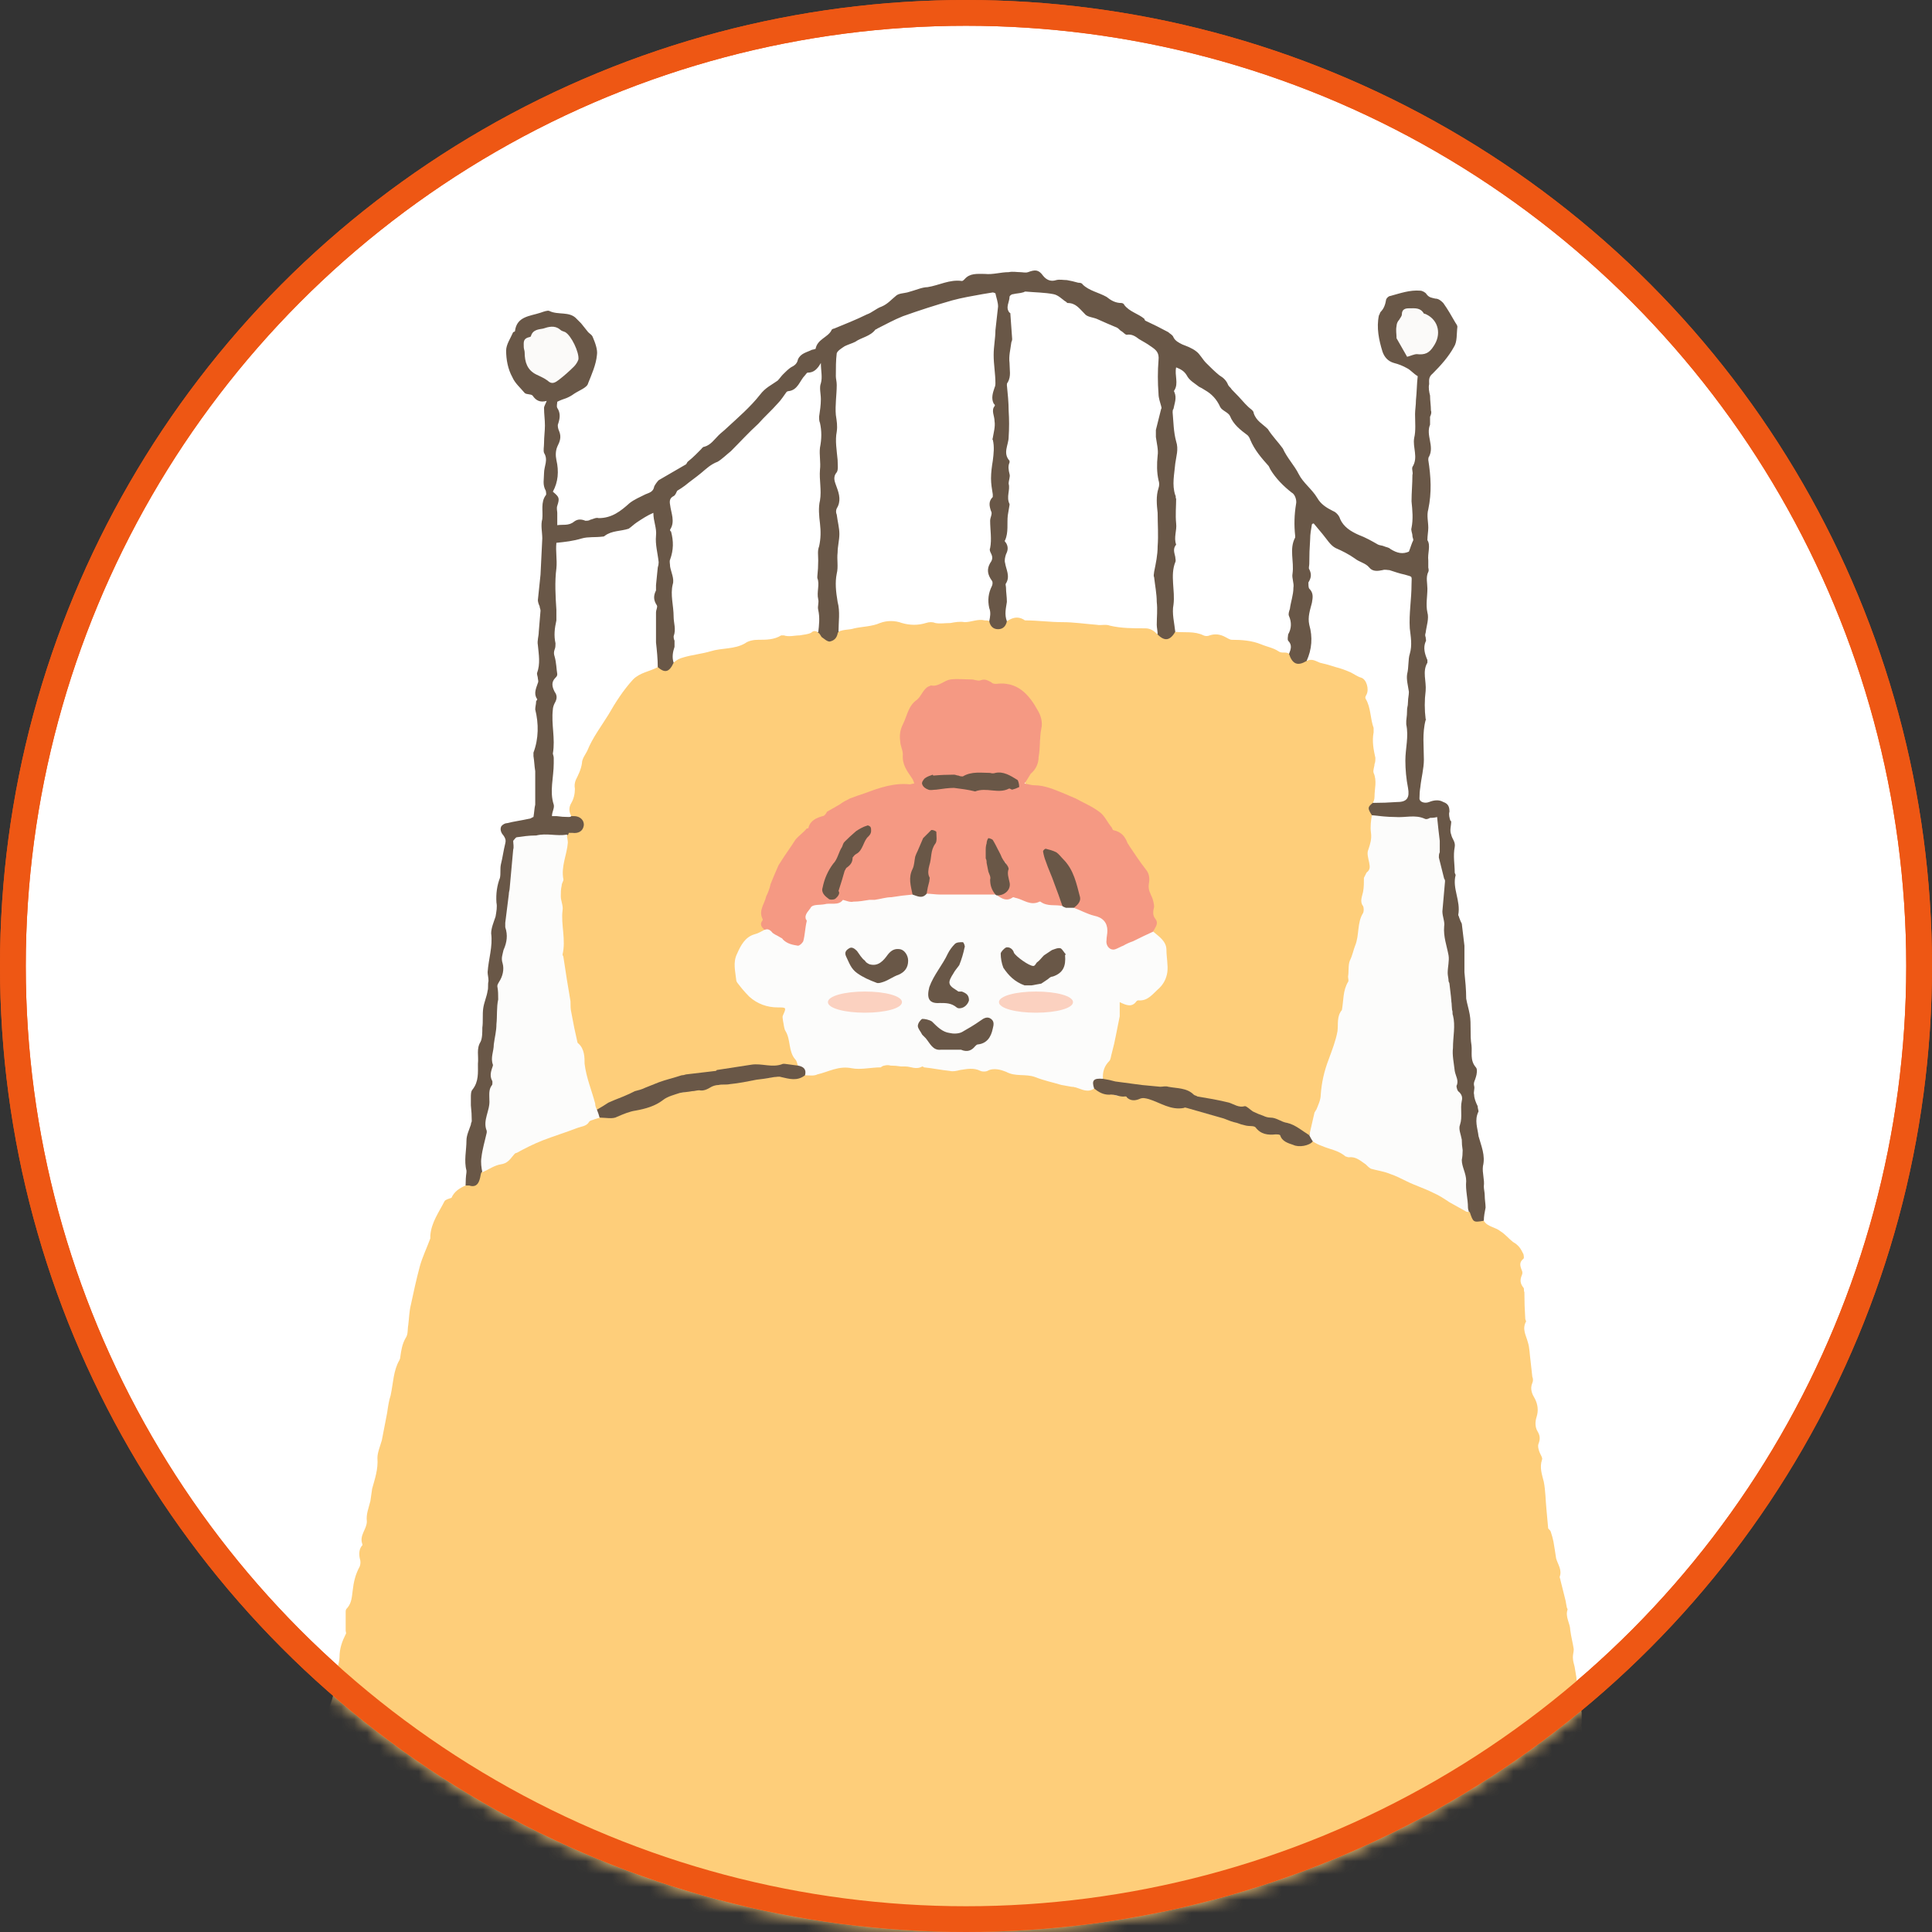 <svg width="150" height="150" viewBox="0 0 150 150" fill="none" xmlns="http://www.w3.org/2000/svg">
<rect x="0" y="0" width="150" height="150" fill="#333333" stroke="none"/>
<circle cx="75" cy="75" r="74" fill="white" stroke="#EE5714" stroke-width="2"/>
<mask id="mask0_229_2389" style="mask-type:alpha" maskUnits="userSpaceOnUse" x="0" y="0" width="150" height="150">
<circle cx="75" cy="75" r="75" fill="#D9D9D9"/>
</mask>
<g mask="url(#mask0_229_2389)">
<path d="M115.273 92.794C115.273 92.589 115.204 92.315 115.204 92.11C115.273 91.562 115.067 91.083 115.136 90.536C115.341 89.714 114.999 88.961 114.793 88.209C114.725 87.593 114.451 86.977 114.793 86.292C114.793 86.224 114.725 86.018 114.725 85.881C114.588 85.608 114.451 85.265 114.451 84.992C114.383 84.786 114.52 84.512 114.451 84.307C114.383 84.033 114.52 83.896 114.588 83.623C114.657 83.417 114.725 83.007 114.588 82.87C114.109 82.322 114.314 81.706 114.246 81.159C114.109 80.337 114.246 79.516 114.109 78.763C114.04 78.352 113.904 77.941 113.835 77.531C113.835 76.846 113.767 76.162 113.698 75.477C113.698 74.793 113.698 74.108 113.698 73.424C113.63 72.876 113.561 72.26 113.493 71.713C113.424 71.576 113.356 71.439 113.288 71.234C113.288 71.165 113.219 71.097 113.219 71.028C113.424 69.933 112.74 68.975 113.014 67.948C113.014 67.88 112.945 67.811 112.945 67.743C112.945 67.127 112.808 66.442 112.945 65.758C113.014 65.347 112.74 65.142 112.672 64.8C112.535 64.457 112.672 64.115 112.672 63.773L112.603 63.704C112.535 63.499 112.466 63.225 112.535 63.02C112.535 62.678 112.466 62.404 112.056 62.267C111.713 62.062 111.303 62.13 110.96 62.267C110.618 62.404 110.207 62.267 110.207 61.993C110.207 61.674 110.23 61.377 110.276 61.103C110.344 60.419 110.55 59.666 110.55 58.982C110.55 57.955 110.413 56.928 110.687 55.901C110.732 55.856 110.732 55.833 110.687 55.833C110.595 55.103 110.595 54.373 110.687 53.643C110.755 52.89 110.413 52.137 110.823 51.452C110.823 51.384 110.823 51.316 110.823 51.247C110.618 50.768 110.481 50.289 110.687 49.81C110.755 49.741 110.687 49.604 110.687 49.467C110.641 49.376 110.641 49.262 110.687 49.125C110.755 48.578 110.96 48.03 110.823 47.551C110.687 46.935 110.823 46.319 110.823 45.703C110.823 45.292 110.687 44.813 110.892 44.402C110.96 44.266 110.892 44.129 110.892 44.06C110.892 43.855 110.892 43.649 110.892 43.513C110.823 42.965 111.097 42.349 110.823 41.938C110.823 41.596 110.892 41.254 110.892 40.98C110.892 40.501 110.755 40.022 110.892 39.543C111.166 38.242 111.097 37.01 110.892 35.71C110.892 35.641 110.892 35.504 110.96 35.436C111.371 34.614 110.687 33.793 111.029 32.972V32.903C111.029 32.721 111.029 32.538 111.029 32.356C111.097 32.219 111.166 32.013 111.097 31.877C111.097 31.466 111.029 31.124 111.029 30.713C110.96 30.439 110.892 30.097 110.96 29.823C110.96 29.549 110.892 29.276 111.234 29.002C111.85 28.386 112.466 27.701 112.877 26.948C113.151 26.538 113.082 25.922 113.151 25.374C113.151 25.237 113.014 25.1 112.945 24.963C112.672 24.484 112.398 24.005 112.056 23.526C111.919 23.389 111.713 23.184 111.44 23.184C111.166 23.115 110.96 23.115 110.755 22.841C110.687 22.705 110.413 22.568 110.276 22.568C109.455 22.499 108.702 22.773 107.949 22.978C107.812 22.978 107.606 23.184 107.606 23.321C107.538 23.731 107.401 24.005 107.196 24.21C107.127 24.279 107.127 24.416 107.059 24.484C106.854 25.442 107.059 26.401 107.333 27.291C107.47 27.701 107.743 28.044 108.222 28.18C108.588 28.272 108.93 28.409 109.249 28.591C109.523 28.728 109.728 29.002 110.071 29.207C110.002 29.755 110.002 30.439 109.934 31.055C109.934 31.466 109.865 31.808 109.865 32.15C109.865 32.766 109.934 33.451 109.797 33.998C109.66 34.751 110.139 35.504 109.66 36.257C109.591 36.462 109.728 36.668 109.66 36.873C109.66 37.558 109.591 38.242 109.591 38.927C109.66 39.611 109.728 40.295 109.591 40.98C109.523 41.185 109.66 41.391 109.66 41.596C109.66 41.733 109.728 41.801 109.728 41.938C109.591 42.212 109.523 42.486 109.386 42.828C108.907 43.033 108.496 42.965 107.949 42.623C107.812 42.486 107.606 42.486 107.47 42.417C107.333 42.349 107.127 42.349 106.99 42.281C106.511 42.007 106.032 41.733 105.485 41.528C104.869 41.254 104.321 40.912 104.047 40.295C103.979 40.022 103.705 39.748 103.5 39.679C102.952 39.406 102.541 39.132 102.268 38.653C101.857 37.968 101.172 37.489 100.83 36.805C100.488 36.12 99.94 35.573 99.598 34.82C99.256 34.341 98.777 33.861 98.435 33.314C98.024 32.903 97.545 32.698 97.339 32.082C97.339 31.877 97.066 31.74 96.929 31.603C96.838 31.512 96.746 31.42 96.655 31.329C96.335 30.964 95.993 30.599 95.628 30.234C95.56 30.097 95.423 30.029 95.354 29.892C95.218 29.549 95.012 29.344 94.67 29.139C94.328 28.865 93.986 28.523 93.643 28.18C93.37 27.907 93.164 27.496 92.89 27.291C92.548 27.017 92.137 26.88 91.795 26.743C91.521 26.606 91.248 26.469 91.111 26.195C91.042 25.99 90.837 25.922 90.7 25.785C90.107 25.465 89.514 25.169 88.92 24.895C88.875 24.849 88.852 24.804 88.852 24.758C88.373 24.347 87.688 24.21 87.278 23.663C87.278 23.594 87.141 23.526 87.072 23.526C86.593 23.526 86.251 23.321 85.909 23.047C85.293 22.705 84.54 22.568 84.061 22.089C83.992 21.952 83.787 21.952 83.718 21.952C83.399 21.86 83.102 21.792 82.829 21.746C82.555 21.746 82.281 21.678 82.007 21.746C81.597 21.883 81.254 21.746 80.981 21.404C80.638 20.925 80.365 20.925 79.817 21.13C79.612 21.199 79.406 21.13 79.201 21.13C78.927 21.13 78.653 21.062 78.311 21.13C77.695 21.13 77.079 21.336 76.463 21.267C75.847 21.267 75.299 21.199 74.889 21.678C74.82 21.746 74.752 21.815 74.683 21.815C73.725 21.678 72.904 22.157 72.014 22.294C71.809 22.294 71.535 22.362 71.329 22.431C71.056 22.522 70.759 22.613 70.44 22.705C70.166 22.773 69.755 22.773 69.55 22.978C69.208 23.252 68.934 23.594 68.455 23.8C68.044 23.937 67.702 24.279 67.291 24.416C66.47 24.826 65.58 25.169 64.759 25.511C64.69 25.511 64.553 25.579 64.553 25.648C64.279 26.195 63.458 26.332 63.321 27.085C63.321 27.085 63.116 27.154 63.047 27.154C62.637 27.359 62.158 27.427 61.952 27.907C61.884 28.249 61.678 28.386 61.405 28.523C61.199 28.66 60.994 28.865 60.789 29.07C60.652 29.207 60.515 29.413 60.378 29.549C59.899 29.892 59.42 30.097 59.009 30.645C58.256 31.603 57.298 32.424 56.408 33.245C56.203 33.451 55.997 33.588 55.792 33.793C55.45 34.135 55.176 34.546 54.697 34.683C54.56 34.683 54.492 34.82 54.423 34.888C54.286 35.025 54.149 35.162 54.012 35.299C53.83 35.481 53.624 35.664 53.396 35.846C53.328 35.915 53.328 35.983 53.26 36.052C52.575 36.462 51.822 36.873 51.138 37.284C51.001 37.421 50.864 37.626 50.795 37.763C50.727 38.174 50.453 38.242 50.111 38.379C49.7 38.584 49.221 38.79 48.879 39.063C48.194 39.679 47.51 40.227 46.483 40.227C46.278 40.159 46.072 40.295 45.799 40.364C45.73 40.432 45.525 40.432 45.456 40.432C45.114 40.295 44.84 40.295 44.567 40.501C44.156 40.843 43.677 40.706 43.266 40.775C43.266 40.432 43.266 40.159 43.266 39.816C43.266 39.679 43.198 39.474 43.266 39.269C43.471 38.653 43.403 38.584 42.924 38.174C43.335 37.421 43.403 36.599 43.198 35.71C43.129 35.367 43.129 35.025 43.266 34.683C43.471 34.272 43.608 33.93 43.403 33.451C43.335 33.314 43.266 33.04 43.335 32.903C43.471 32.493 43.54 32.082 43.266 31.671C43.198 31.534 43.266 31.329 43.266 31.192C43.54 31.055 43.745 30.987 43.951 30.918C44.179 30.827 44.384 30.713 44.567 30.576C44.977 30.302 45.593 30.097 45.662 29.755C45.936 29.07 46.278 28.317 46.346 27.564C46.415 27.154 46.209 26.606 46.004 26.127C45.936 25.99 45.799 25.922 45.662 25.785C45.479 25.557 45.297 25.328 45.114 25.1C45.023 25.009 44.909 24.895 44.772 24.758C44.224 24.142 43.335 24.484 42.65 24.142C42.513 24.074 42.171 24.21 41.966 24.279C41.144 24.553 40.118 24.553 39.981 25.716C39.981 25.716 39.912 25.785 39.844 25.785C39.639 26.264 39.296 26.743 39.296 27.222C39.296 27.907 39.433 28.66 39.775 29.276C39.981 29.755 40.391 30.097 40.734 30.508C40.87 30.645 41.213 30.576 41.35 30.713C41.623 31.124 41.966 31.261 42.445 31.124C42.376 31.329 42.239 31.534 42.239 31.671C42.239 32.15 42.308 32.561 42.308 33.04C42.308 33.451 42.239 33.93 42.239 34.409C42.239 34.683 42.171 34.957 42.239 35.162C42.582 35.71 42.239 36.189 42.239 36.736C42.239 37.215 42.103 37.626 42.376 38.105C42.376 38.174 42.445 38.379 42.376 38.447C41.966 38.995 42.171 39.679 42.103 40.295C41.966 40.775 42.103 41.322 42.103 41.801C42.057 42.76 42.011 43.695 41.966 44.608C41.897 45.292 41.829 45.908 41.76 46.593C41.76 46.73 41.829 46.935 41.897 47.072C41.897 47.209 41.966 47.277 41.966 47.414C41.92 47.962 41.874 48.509 41.829 49.057C41.829 49.399 41.692 49.741 41.76 50.084C41.829 50.836 41.966 51.521 41.692 52.274C41.692 52.411 41.76 52.548 41.76 52.684C41.76 52.753 41.829 52.89 41.76 53.027C41.623 53.437 41.418 53.848 41.692 54.259C41.76 54.327 41.623 54.396 41.623 54.464C41.623 54.669 41.555 54.875 41.555 55.08C41.829 56.175 41.829 57.339 41.418 58.434C41.418 58.525 41.418 58.617 41.418 58.708C41.487 59.118 41.487 59.461 41.555 59.871C41.555 60.145 41.555 60.419 41.555 60.693C41.555 61.286 41.555 61.879 41.555 62.472C41.487 62.746 41.487 63.02 41.418 63.431C41.35 63.431 41.213 63.568 41.076 63.568C40.46 63.704 39.912 63.773 39.365 63.91C39.159 63.91 38.886 64.115 38.886 64.252C38.817 64.457 38.954 64.731 39.091 64.868C39.228 65.073 39.296 65.21 39.228 65.484C39.091 66.032 39.023 66.579 38.886 67.127C38.817 67.469 38.886 67.811 38.817 68.153C38.589 68.747 38.498 69.386 38.543 70.07C38.612 70.412 38.543 70.754 38.475 71.165C38.338 71.576 38.133 72.055 38.133 72.466C38.27 73.492 37.927 74.451 37.859 75.477C37.859 75.683 37.927 75.888 37.927 76.162C37.859 76.436 37.927 76.709 37.859 76.915C37.79 77.394 37.585 77.805 37.517 78.284C37.448 78.763 37.517 79.31 37.448 79.79C37.448 80.132 37.448 80.611 37.311 80.885C36.969 81.432 37.174 81.98 37.106 82.596C37.106 83.28 37.174 83.965 36.695 84.581C36.558 84.718 36.558 84.992 36.558 85.197C36.558 85.402 36.558 85.608 36.558 85.813C36.604 86.224 36.627 86.634 36.627 87.045C36.627 87.113 36.558 87.182 36.558 87.319C36.422 87.729 36.216 88.14 36.216 88.551C36.216 89.304 36.011 90.125 36.216 90.878C36.216 90.946 36.216 90.946 36.216 91.015C36.17 91.334 36.148 91.677 36.148 92.041C36.627 92.384 37.106 92.247 37.311 91.768C37.38 91.562 37.38 91.289 37.448 91.015C37.448 90.262 37.585 89.441 37.722 88.619C37.79 88.209 37.996 87.729 37.79 87.319C37.79 87.182 37.79 87.045 37.859 86.977C38.064 86.36 38.064 85.744 38.133 85.06C38.224 84.467 38.27 83.874 38.27 83.28C38.338 82.664 38.338 81.98 38.475 81.295C38.543 81.022 38.68 80.748 38.68 80.474C38.68 79.174 38.954 77.941 38.749 76.641C38.749 76.55 38.772 76.458 38.817 76.367C39.159 75.82 39.228 75.204 39.159 74.588C39.114 74.359 39.137 74.131 39.228 73.903C39.502 73.287 39.502 72.603 39.365 71.987C39.365 71.804 39.388 71.621 39.433 71.439C39.479 71.256 39.502 71.051 39.502 70.823C39.365 69.865 39.707 69.043 39.775 68.153C39.844 67.195 40.049 66.305 40.049 65.416C40.049 65.279 40.118 65.142 40.255 65.142C40.939 65.005 41.692 64.936 42.376 64.936C42.924 64.936 43.403 64.936 43.951 64.936C43.996 64.936 44.019 64.914 44.019 64.868C44.156 64.868 44.224 64.8 44.293 64.8C44.43 64.8 44.498 64.868 44.635 64.868C45.114 64.8 45.388 64.526 45.388 64.115C45.456 63.705 45.114 63.362 44.704 63.294C44.612 63.294 44.498 63.294 44.361 63.294C44.361 63.339 44.361 63.362 44.361 63.362C44.293 63.431 44.224 63.431 44.156 63.431C43.837 63.431 43.517 63.408 43.198 63.362C43.106 63.362 42.992 63.362 42.855 63.362C42.855 63.02 43.061 62.746 42.992 62.472C42.65 61.446 42.992 60.35 42.992 59.255C42.992 59.118 42.992 58.982 42.992 58.845C42.992 58.708 42.924 58.571 42.924 58.502C43.129 57.339 42.787 56.244 42.924 55.08C42.924 54.943 42.992 54.738 43.061 54.601C43.266 54.259 43.266 53.985 43.061 53.711C42.855 53.3 42.787 52.958 43.129 52.616C43.198 52.548 43.266 52.479 43.266 52.342C43.198 51.931 43.198 51.452 43.061 50.973C42.992 50.768 42.992 50.631 43.061 50.426C43.129 50.289 43.129 50.084 43.129 49.947C42.992 49.331 43.061 48.783 43.198 48.167C43.198 47.893 43.198 47.619 43.198 47.346C43.129 46.319 43.061 45.155 43.198 44.129C43.266 43.444 43.129 42.828 43.198 42.144C43.882 42.075 44.498 42.007 45.183 41.801C45.662 41.664 46.209 41.733 46.757 41.664C46.825 41.664 46.894 41.664 46.962 41.596C47.51 41.185 48.194 41.254 48.81 41.048C49.016 40.912 49.221 40.706 49.426 40.569C49.837 40.295 50.248 40.022 50.727 39.816C50.727 40.501 51.001 40.98 50.932 41.596C50.864 42.281 51.069 42.965 51.138 43.649C51.138 43.786 51.115 43.923 51.069 44.06C51.023 44.516 50.978 44.973 50.932 45.429C50.932 45.566 50.932 45.703 50.932 45.84C50.727 46.25 50.727 46.593 51.001 47.003C51.069 47.14 50.932 47.346 50.932 47.551C50.932 48.327 50.932 49.102 50.932 49.878C51.001 50.494 51.069 51.179 51.069 51.795C51.069 51.84 51.046 51.863 51.001 51.863C51.343 52.274 51.822 52.342 52.164 52C52.301 51.818 52.37 51.635 52.37 51.452C52.415 51.452 52.438 51.452 52.438 51.452C52.392 51.452 52.347 51.452 52.301 51.452C52.164 51.042 52.233 50.631 52.37 50.22C52.37 50.084 52.37 49.878 52.37 49.741C52.301 49.604 52.301 49.468 52.301 49.399C52.507 48.851 52.301 48.372 52.301 47.893C52.301 47.003 52.027 46.182 52.233 45.361C52.37 44.95 52.096 44.402 52.027 43.992C52.027 43.786 51.959 43.581 52.027 43.444C52.301 42.691 52.301 42.007 52.096 41.254C52.027 41.254 52.027 41.185 52.027 41.117C52.438 40.501 52.096 39.816 52.027 39.2C51.959 38.858 52.027 38.653 52.301 38.516C52.438 38.447 52.507 38.242 52.575 38.105C52.803 37.968 53.008 37.831 53.191 37.694C53.602 37.352 54.012 37.078 54.423 36.736C54.834 36.394 55.176 36.052 55.724 35.846C56.066 35.641 56.408 35.299 56.75 35.025C57.435 34.341 58.119 33.588 58.872 32.903C59.351 32.356 59.899 31.877 60.378 31.329C60.652 31.055 60.857 30.713 61.062 30.439C61.062 30.439 61.131 30.371 61.199 30.371C61.952 30.302 62.089 29.549 62.5 29.139C62.568 29.07 62.637 28.933 62.705 28.933C63.184 28.933 63.458 28.66 63.732 28.18C63.732 28.796 63.869 29.276 63.732 29.755C63.595 30.097 63.732 30.576 63.732 30.987C63.732 31.466 63.663 31.877 63.595 32.356C63.595 32.493 63.595 32.698 63.663 32.835C63.8 33.451 63.8 34.067 63.663 34.751C63.595 35.299 63.732 35.915 63.663 36.462C63.595 37.284 63.8 38.037 63.663 38.858C63.526 39.406 63.595 40.09 63.663 40.638C63.732 41.254 63.732 41.801 63.595 42.417C63.458 42.76 63.526 43.102 63.526 43.513C63.526 43.923 63.504 44.334 63.458 44.745C63.458 44.745 63.458 44.813 63.458 44.882C63.663 45.361 63.39 45.977 63.526 46.524C63.595 46.798 63.458 47.072 63.526 47.346C63.663 47.962 63.595 48.509 63.526 49.125C63.526 49.08 63.504 49.057 63.458 49.057C63.458 49.331 63.595 49.467 63.732 49.604C64.211 50.084 64.759 50.015 65.101 49.467C65.147 49.331 65.169 49.194 65.169 49.057C65.169 49.057 65.147 49.057 65.101 49.057C65.101 48.304 65.238 47.483 65.032 46.73C64.895 45.908 64.827 45.224 64.964 44.539C65.101 43.992 64.964 43.444 65.032 42.897C65.032 42.417 65.169 41.938 65.169 41.459C65.169 40.98 65.032 40.501 64.964 39.953C64.895 39.816 64.895 39.611 64.964 39.474C65.306 38.927 65.169 38.379 64.964 37.831C64.827 37.421 64.622 37.078 64.964 36.668C65.101 36.462 65.032 36.052 65.032 35.71C64.964 34.957 64.827 34.204 64.964 33.519C65.032 33.04 64.964 32.698 64.895 32.219C64.827 31.466 64.964 30.645 64.964 29.892C64.964 29.618 64.895 29.413 64.895 29.207C64.895 28.591 64.895 27.975 64.964 27.427C65.032 27.222 65.375 27.017 65.58 26.88C65.854 26.743 66.127 26.675 66.401 26.538C66.88 26.195 67.565 26.127 67.976 25.579C68.021 25.579 68.067 25.557 68.112 25.511C68.797 25.169 69.413 24.826 70.097 24.553C71.375 24.096 72.653 23.686 73.93 23.321C74.683 23.115 75.505 22.978 76.258 22.841C76.531 22.796 76.805 22.75 77.079 22.705C77.147 22.705 77.284 22.773 77.284 22.773C77.353 23.115 77.49 23.457 77.49 23.8C77.421 24.416 77.353 25.032 77.284 25.648C77.284 26.264 77.147 26.88 77.147 27.564C77.147 28.317 77.284 29.002 77.284 29.755C77.284 29.892 77.262 30.006 77.216 30.097C77.079 30.508 76.942 30.918 77.147 31.329C77.216 31.397 77.284 31.466 77.216 31.534C76.942 31.877 77.216 32.287 77.216 32.698C77.284 33.109 77.147 33.588 77.079 33.998C77.079 34.067 77.011 34.135 77.079 34.135C77.216 34.683 77.147 35.23 77.079 35.778C77.011 36.189 76.942 36.668 76.942 37.147C76.942 37.558 77.011 37.968 77.079 38.379C77.079 38.447 77.079 38.584 77.079 38.584C76.737 38.927 76.805 39.269 76.942 39.679C77.079 39.885 76.874 40.159 76.874 40.432C76.874 41.117 77.011 41.87 76.874 42.554C76.805 42.691 76.874 42.828 76.942 42.965C77.079 43.239 77.079 43.444 76.874 43.718C76.6 44.197 76.668 44.608 77.011 45.087C77.079 45.155 77.079 45.361 77.011 45.498C76.737 46.045 76.668 46.593 76.805 47.209C76.942 47.551 76.874 47.893 76.805 48.235C76.76 48.235 76.737 48.235 76.737 48.235C76.805 48.715 77.147 48.988 77.49 48.988C77.9 48.988 78.174 48.715 78.311 48.235C78.266 48.235 78.22 48.235 78.174 48.235C77.969 47.688 78.106 47.209 78.174 46.73C78.174 46.319 78.106 45.977 78.106 45.634C78.106 45.498 78.037 45.361 78.106 45.292C78.448 44.745 78.106 44.197 78.037 43.718C77.969 43.513 78.037 43.239 78.106 43.033C78.243 42.76 78.311 42.486 78.106 42.144C78.037 42.075 77.969 42.007 78.037 41.938C78.311 41.322 78.174 40.638 78.243 40.022C78.288 39.748 78.334 39.474 78.38 39.2V39.132C78.106 38.584 78.448 38.037 78.311 37.558C78.311 37.284 78.448 37.01 78.38 36.805C78.311 36.531 78.243 36.189 78.38 35.915C78.38 35.846 78.38 35.778 78.38 35.778C77.832 35.162 78.311 34.546 78.311 33.93C78.357 33.245 78.357 32.561 78.311 31.877C78.311 31.261 78.243 30.576 78.174 29.892C78.174 29.823 78.174 29.755 78.243 29.686C78.516 29.207 78.38 28.728 78.38 28.18C78.311 27.633 78.448 27.154 78.516 26.606C78.516 26.538 78.585 26.469 78.585 26.332C78.539 25.694 78.494 25.055 78.448 24.416C78.448 24.347 78.448 24.279 78.38 24.279C78.037 23.868 78.38 23.458 78.38 23.047C78.38 22.978 78.516 22.841 78.653 22.841C78.927 22.773 79.201 22.773 79.406 22.705C79.475 22.705 79.543 22.636 79.612 22.636C80.365 22.705 81.117 22.705 81.802 22.841C82.144 22.91 82.418 23.184 82.692 23.389C82.76 23.389 82.829 23.526 82.897 23.526C83.513 23.526 83.787 23.937 84.198 24.347C84.403 24.621 84.814 24.621 85.156 24.758C85.658 24.986 86.183 25.214 86.73 25.442C86.867 25.511 86.935 25.648 87.072 25.716C87.209 25.785 87.346 25.99 87.483 25.99C87.894 25.922 88.168 26.127 88.441 26.332C88.784 26.538 89.057 26.675 89.331 26.88C89.742 27.154 90.016 27.359 89.947 27.975C89.879 28.796 89.879 29.686 89.947 30.576C89.947 30.918 90.084 31.261 90.153 31.534C90.153 31.603 90.221 31.671 90.153 31.74C90.016 32.287 89.879 32.835 89.742 33.382C89.742 33.588 89.742 33.793 89.742 33.93C89.81 34.409 89.947 34.957 89.879 35.367C89.81 36.052 89.81 36.668 89.947 37.284C90.016 37.489 90.016 37.694 89.947 37.9C89.742 38.516 89.81 39.2 89.879 39.816C89.879 40.706 89.947 41.528 89.879 42.417C89.879 43.102 89.742 43.718 89.605 44.402C89.605 44.539 89.536 44.676 89.605 44.813C89.673 45.429 89.81 46.114 89.81 46.73C89.879 47.346 89.81 47.893 89.81 48.509C89.81 48.715 89.879 48.988 89.879 49.262C89.833 49.217 89.787 49.194 89.742 49.194C89.742 49.194 89.742 49.217 89.742 49.262C90.289 49.947 90.974 49.878 91.248 49.125C91.248 49.125 91.248 49.102 91.248 49.057C91.179 48.372 90.974 47.619 91.111 46.935C91.248 45.84 90.837 44.676 91.248 43.649C91.316 43.513 91.248 43.376 91.248 43.239C91.179 42.897 91.042 42.623 91.316 42.281C91.111 41.733 91.385 41.185 91.316 40.638C91.248 39.953 91.316 39.337 91.316 38.721C91.248 38.653 91.316 38.516 91.248 38.447C90.974 37.626 91.179 36.805 91.248 35.983C91.316 35.436 91.521 34.888 91.316 34.272C91.111 33.519 91.111 32.766 91.042 32.013C91.042 31.945 91.042 31.808 91.111 31.74C91.179 31.329 91.385 30.918 91.179 30.439C91.179 30.439 91.111 30.371 91.179 30.302C91.521 29.755 91.179 29.139 91.316 28.523C91.658 28.66 91.932 28.796 92.137 29.139C92.343 29.549 92.753 29.755 93.096 30.029C93.233 30.097 93.37 30.165 93.575 30.302C94.054 30.576 94.465 30.987 94.738 31.603C94.875 31.877 95.354 32.013 95.491 32.287C95.765 32.972 96.313 33.382 96.86 33.793C96.951 33.884 97.02 33.998 97.066 34.135C97.408 34.957 97.955 35.573 98.503 36.189C98.549 36.28 98.594 36.371 98.64 36.462C99.051 37.147 99.667 37.763 100.283 38.242C100.556 38.379 100.693 38.858 100.625 39.132C100.488 39.953 100.465 40.775 100.556 41.596C100.556 41.642 100.556 41.687 100.556 41.733C100.077 42.623 100.488 43.581 100.351 44.539C100.283 44.882 100.488 45.292 100.42 45.634C100.42 46.182 100.214 46.73 100.146 47.277C100.077 47.483 100.009 47.688 100.077 47.825C100.283 48.304 100.283 48.783 100.009 49.262C100.009 49.399 99.94 49.604 100.009 49.741C100.351 50.084 100.214 50.426 100.077 50.768C100.032 50.768 100.009 50.768 100.009 50.768C100.009 50.768 100.009 50.791 100.009 50.836C100.146 51.658 100.83 51.931 101.515 51.384C101.515 51.338 101.537 51.316 101.583 51.316C101.537 51.316 101.492 51.316 101.446 51.316C101.857 50.403 101.925 49.467 101.652 48.509C101.515 47.893 101.72 47.346 101.857 46.798C101.925 46.387 101.994 46.045 101.652 45.703C101.583 45.634 101.583 45.361 101.583 45.224C101.788 44.882 101.857 44.608 101.652 44.197C101.583 44.129 101.652 43.923 101.652 43.786C101.652 43.148 101.674 42.509 101.72 41.87C101.72 41.459 101.788 41.117 101.857 40.706C101.903 40.661 101.948 40.638 101.994 40.638C102.222 40.912 102.45 41.185 102.678 41.459C103.021 41.87 103.294 42.349 103.705 42.554C104.184 42.76 104.732 43.033 105.211 43.376C105.553 43.649 106.032 43.718 106.306 44.06C106.58 44.402 106.99 44.334 107.333 44.266C107.538 44.197 107.743 44.266 107.88 44.266C108.291 44.402 108.702 44.539 109.044 44.608C109.728 44.813 109.591 44.676 109.591 45.361C109.591 46.524 109.386 47.619 109.455 48.783C109.523 49.399 109.66 50.084 109.455 50.768C109.318 51.179 109.386 51.795 109.249 52.342C109.181 52.753 109.318 53.232 109.386 53.711C109.386 53.985 109.318 54.19 109.318 54.464C109.318 54.647 109.295 54.829 109.249 55.012C109.249 55.331 109.226 55.651 109.181 55.97C109.181 56.038 109.181 56.175 109.181 56.244C109.386 57.202 109.112 58.092 109.112 59.05C109.112 59.734 109.181 60.487 109.318 61.172C109.455 61.925 109.249 62.267 108.496 62.267C107.857 62.313 107.219 62.336 106.58 62.336C106.58 62.29 106.58 62.244 106.58 62.199C106.032 62.541 106.032 62.815 106.511 63.362C107.127 63.568 107.743 63.636 108.359 63.636C108.839 63.636 109.386 63.431 109.865 63.568C110.344 63.636 110.892 63.773 111.371 63.636C111.417 63.636 111.44 63.659 111.44 63.704C111.371 64.047 111.645 64.389 111.645 64.731C111.645 65.279 111.713 65.758 111.645 66.305C111.576 66.511 111.645 66.785 111.713 67.058C111.85 67.537 111.919 68.017 111.919 68.496C112.056 69.522 111.713 70.618 112.056 71.644C112.056 71.781 112.056 71.987 112.056 72.123C111.919 72.603 111.987 73.013 112.124 73.424C112.398 74.108 112.398 74.793 112.261 75.546C112.261 75.683 112.192 75.888 112.261 76.025C112.466 76.504 112.398 77.052 112.603 77.531C112.74 77.805 112.672 78.078 112.672 78.352C112.626 78.535 112.626 78.74 112.672 78.968C112.808 79.744 112.786 80.497 112.603 81.227L112.877 83.28C113.059 83.554 113.105 83.851 113.014 84.17C112.923 84.353 112.945 84.535 113.082 84.718C113.493 85.402 113.424 86.224 113.288 86.908C113.151 87.456 113.151 88.003 113.356 88.482C113.424 88.756 113.424 89.03 113.356 89.304C113.288 89.577 113.356 89.851 113.424 90.125C113.493 90.673 113.767 91.152 113.63 91.768C113.63 91.905 113.63 92.041 113.698 92.178C113.835 92.543 113.858 92.909 113.767 93.274C113.698 93.616 113.767 93.89 114.04 94.095C114.109 94.916 114.52 95.122 115.204 94.779C115.204 94.437 115.273 94.095 115.341 93.753C115.341 93.479 115.273 93.137 115.273 92.794Z" fill="#695747"/>
<path d="M115.204 94.78C115.478 95.259 116.094 95.259 116.505 95.601C116.847 95.806 117.189 96.217 117.463 96.422C117.942 96.696 118.079 96.97 118.284 97.381C118.284 97.449 118.353 97.654 118.284 97.723C117.942 97.997 118.01 98.27 118.147 98.613C118.216 98.749 118.216 98.886 118.147 99.023C118.01 99.366 118.01 99.639 118.284 99.982C118.353 100.05 118.284 100.187 118.353 100.324C118.353 101.008 118.375 101.693 118.421 102.377C118.421 102.446 118.49 102.583 118.49 102.583C118.147 103.199 118.49 103.678 118.626 104.225C118.763 104.636 118.763 105.184 118.832 105.663C118.877 106.073 118.923 106.484 118.969 106.895C119.037 107.032 119.037 107.237 118.969 107.374C118.763 107.853 118.969 108.264 119.174 108.606C119.402 109.062 119.448 109.519 119.311 109.975C119.174 110.386 119.174 110.796 119.379 111.138C119.585 111.481 119.585 111.754 119.448 112.097C119.379 112.302 119.448 112.507 119.516 112.713C119.585 112.918 119.79 113.192 119.722 113.329C119.516 113.945 119.722 114.492 119.859 115.04C119.995 115.724 119.995 116.477 120.064 117.162C120.109 117.664 120.155 118.166 120.201 118.668C120.269 118.736 120.406 118.873 120.406 118.941C120.497 119.215 120.566 119.466 120.611 119.694C120.68 120.105 120.748 120.516 120.817 120.995C120.954 121.474 121.296 121.885 121.091 122.432C121.091 122.501 121.159 122.638 121.159 122.706C121.25 123.071 121.342 123.436 121.433 123.801C121.524 124.121 121.593 124.44 121.638 124.759C121.638 124.828 121.707 124.896 121.707 124.965C121.501 125.512 121.912 126.06 121.912 126.539C121.98 127.087 122.117 127.566 122.186 128.045C122.186 128.25 122.117 128.456 122.117 128.661C122.117 128.935 122.186 129.14 122.254 129.414C122.3 129.688 122.345 129.961 122.391 130.235C122.391 130.418 122.414 130.623 122.459 130.851C122.551 131.536 122.665 132.243 122.802 132.973C122.802 133.178 122.802 133.452 122.802 133.726C122.802 133.863 122.733 134 122.802 134.068C122.87 134.684 122.939 135.3 122.802 135.848C122.733 135.985 122.733 136.122 122.802 136.19C123.144 136.669 123.144 137.217 123.144 137.696C123.144 138.038 123.281 138.312 123.349 138.654C123.418 139.133 123.486 139.544 123.555 140.023C123.623 140.228 123.76 140.434 123.828 140.639C123.92 140.867 123.988 141.095 124.034 141.324C124.125 141.826 124.216 142.328 124.308 142.829C124.376 142.966 124.444 143.103 124.444 143.24C124.376 143.719 124.444 144.267 124.718 144.678C124.787 144.814 124.787 145.02 124.787 145.225C124.855 145.362 124.787 145.567 124.855 145.704C124.992 145.978 125.06 146.252 124.855 146.594C124.855 146.662 124.855 146.799 124.924 146.936C125.06 147.415 125.266 147.895 125.266 148.442C125.197 148.853 125.471 149.332 125.608 149.743C125.654 149.925 125.699 150.13 125.745 150.359C125.791 150.587 125.813 150.815 125.813 151.043C125.905 151.317 125.973 151.591 126.019 151.864C126.156 152.207 126.293 152.617 126.361 153.028C126.361 153.507 126.429 154.055 126.293 154.534C126.293 154.739 125.95 154.945 125.608 154.876C125.266 154.876 125.06 154.739 124.855 154.465C124.81 154.374 124.764 154.26 124.718 154.123C124.65 153.986 124.65 153.781 124.581 153.713C124.308 153.713 124.102 153.713 123.828 153.781C123.349 153.918 122.87 153.849 122.323 153.781C121.912 153.644 121.501 153.439 120.954 153.644C120.475 153.781 119.927 153.576 119.379 153.576C119.106 153.507 118.763 153.507 118.49 153.576C117.942 153.713 117.394 153.713 116.778 153.576C116.299 153.507 115.82 153.644 115.341 153.713C114.793 153.713 114.246 153.713 113.698 153.713C113.014 153.644 112.329 153.576 111.645 153.576C111.234 153.576 110.823 153.576 110.344 153.37C110.071 153.302 109.728 153.507 109.386 153.507C108.839 153.507 108.291 153.713 107.743 153.37C107.675 153.37 107.538 153.439 107.47 153.439C107.401 153.439 107.333 153.507 107.264 153.507C106.648 153.507 106.032 153.37 105.416 153.37C104.937 153.37 104.458 153.439 103.91 153.439C103.705 153.439 103.431 153.439 103.157 153.439C102.929 153.439 102.701 153.462 102.473 153.507C102.405 153.507 102.336 153.507 102.336 153.507C101.925 153.439 101.583 153.37 101.241 153.37C100.488 153.37 99.803 153.37 99.119 153.37C98.503 153.37 97.887 153.233 97.339 153.233C97.066 153.233 96.86 153.302 96.655 153.37C96.313 153.37 95.902 153.233 95.56 153.37C95.012 153.576 94.465 153.37 93.986 153.37C93.712 153.37 93.438 153.233 93.164 153.37C92.89 153.439 92.617 153.302 92.343 153.233C92.069 153.233 91.727 153.165 91.521 153.233C90.905 153.37 90.358 153.439 89.742 153.233C89.673 153.165 89.537 153.165 89.4 153.165C89.171 153.165 88.943 153.188 88.715 153.233C88.578 153.233 88.441 153.165 88.373 153.233C87.825 153.507 87.415 153.165 87.004 153.097C86.936 153.097 86.936 153.028 86.936 153.028C86.456 153.37 85.909 153.165 85.498 153.233C85.43 153.302 85.361 153.37 85.293 153.37C84.814 153.233 84.403 153.302 83.992 153.302C83.376 153.37 82.76 153.233 82.213 153.165C82.007 153.165 81.802 153.028 81.597 153.028C81.254 153.028 80.912 153.097 80.638 153.165C80.433 153.165 80.159 153.165 79.954 153.165C79.224 153.165 78.494 153.165 77.763 153.165C77.49 153.165 77.216 153.097 76.942 153.097C76.805 153.097 76.737 153.097 76.668 153.097C76.349 153.097 76.03 153.097 75.71 153.097C75.391 153.097 75.049 153.097 74.683 153.097C74.364 153.097 74.022 153.097 73.657 153.097C73.314 153.097 72.904 153.165 72.562 153.165C72.356 153.165 72.082 153.097 71.877 153.028C71.672 152.891 71.535 152.823 71.261 152.96C71.056 153.097 70.713 153.028 70.44 153.028C69.847 153.028 69.276 153.028 68.728 153.028C68.592 153.028 68.386 153.097 68.249 153.097C68.044 153.165 67.907 153.097 67.702 153.097C67.291 153.097 66.88 152.823 66.401 152.96C66.059 153.097 65.58 153.028 65.169 153.028C64.485 153.028 63.8 153.028 63.116 153.028C62.774 153.028 62.431 152.891 62.089 152.891C61.678 152.891 61.268 153.028 60.926 152.96C60.173 152.823 59.488 152.754 58.735 152.96C57.982 153.097 57.093 152.96 56.34 152.823C55.861 152.686 55.45 152.754 55.039 152.96C54.902 153.028 54.765 153.028 54.628 152.96C53.739 152.686 52.849 152.96 51.959 152.891C51.343 152.823 50.658 152.754 50.042 152.686C49.563 152.686 49.016 152.754 48.537 152.754C47.921 152.823 47.305 152.891 46.689 152.96C46.552 152.96 46.483 152.891 46.415 152.891C46.141 152.823 45.867 152.617 45.525 152.823C45.525 152.823 45.502 152.823 45.456 152.823C44.84 152.549 44.156 152.823 43.54 152.823C42.855 152.823 42.239 152.686 41.555 152.686C41.35 152.686 41.213 152.754 41.008 152.754C40.916 152.754 40.825 152.754 40.734 152.754C40.597 152.754 40.46 152.686 40.323 152.686C39.502 152.686 38.749 152.754 37.996 152.617C37.585 152.617 37.311 152.617 37.038 152.754C36.969 152.823 36.901 152.754 36.832 152.754C35.965 152.754 35.121 152.731 34.3 152.686C33.889 152.617 33.547 152.549 33.136 152.549C33.09 152.503 33.045 152.48 32.999 152.48C32.543 152.526 32.064 152.572 31.562 152.617C31.493 152.686 31.356 152.686 31.356 152.617C31.014 152.412 30.672 152.617 30.33 152.686C29.988 152.891 29.782 152.686 29.508 152.617C28.892 152.549 28.276 152.617 27.729 152.617C27.66 152.617 27.523 152.686 27.455 152.686C27.044 152.617 26.565 152.549 26.086 152.48C25.607 152.344 25.196 152.412 24.717 152.48C24.375 152.549 24.033 152.549 23.759 152.823C23.485 153.028 22.937 152.686 23.006 152.275C23.006 151.728 23.074 151.18 23.143 150.632C23.143 150.359 23.074 150.016 23.074 149.674C23.074 149.469 23.074 149.195 23.074 148.99C23.074 148.647 23.143 148.305 23.211 148.031C23.257 147.666 23.302 147.324 23.348 147.005C23.416 146.457 23.69 145.841 23.622 145.294C23.485 144.746 23.69 144.198 23.622 143.582C23.622 143.377 23.759 143.172 23.827 142.966C23.896 142.898 23.964 142.761 23.964 142.693C23.759 142.077 24.169 141.597 24.169 141.05C24.169 140.502 24.375 139.955 24.58 139.407C24.785 138.86 24.785 138.107 24.854 137.491C24.854 137.285 24.991 137.148 25.059 136.943C25.128 136.738 25.128 136.464 25.128 136.259C25.128 135.939 25.128 135.62 25.128 135.3C25.173 135.118 25.196 134.935 25.196 134.753C25.196 134.479 25.196 134.205 25.265 133.931C25.401 133.589 25.675 133.247 25.47 132.836C25.47 132.768 25.47 132.699 25.538 132.631C25.812 131.946 26.017 131.193 26.017 130.441C26.017 129.824 26.36 129.208 26.36 128.661C26.36 127.976 26.565 127.429 26.839 126.881C26.907 126.813 26.839 126.676 26.839 126.607C26.839 126.106 26.839 125.604 26.839 125.102C26.839 124.965 26.907 124.896 26.976 124.828C27.318 124.417 27.318 123.938 27.387 123.459C27.455 122.843 27.592 122.227 27.934 121.611C28.003 121.406 28.003 121.2 27.934 120.995C27.866 120.653 27.866 120.242 28.139 119.968C28.139 119.9 28.139 119.9 28.139 119.9C27.866 119.215 28.482 118.736 28.482 118.12C28.413 117.572 28.619 117.093 28.755 116.546C28.801 116.226 28.847 115.907 28.892 115.588C29.098 114.835 29.371 114.082 29.303 113.192C29.303 112.781 29.508 112.302 29.645 111.823C29.782 111.138 29.919 110.431 30.056 109.701C30.124 109.222 30.193 108.743 30.33 108.332C30.535 107.374 30.535 106.416 31.014 105.594C31.06 105.503 31.083 105.412 31.083 105.32C31.151 104.841 31.22 104.362 31.493 103.883C31.699 103.609 31.63 103.199 31.699 102.856C31.767 102.309 31.767 101.83 31.904 101.282C32.109 100.324 32.315 99.366 32.589 98.339C32.794 97.586 33.136 96.901 33.41 96.148C33.41 96.103 33.41 96.034 33.41 95.943C33.478 94.916 34.094 94.095 34.505 93.274C34.573 93.137 34.847 93.068 35.053 93C35.258 92.521 35.669 92.247 36.148 92.042C36.216 92.042 36.285 92.042 36.422 92.042C36.832 92.179 37.106 92.042 37.243 91.563C37.311 91.357 37.311 91.152 37.38 91.015C37.996 90.741 38.475 90.262 39.159 90.194C39.433 90.194 39.57 89.92 39.707 89.715C39.775 89.578 39.912 89.441 40.049 89.372C40.528 89.304 40.871 89.03 41.281 88.756C41.692 88.483 42.171 88.414 42.65 88.209C43.403 87.935 44.156 87.798 44.909 87.456C45.183 87.319 45.456 87.25 45.662 86.977C45.936 86.771 46.278 86.84 46.552 86.771C47.168 86.703 47.715 86.771 48.331 86.429C48.742 86.155 49.29 86.087 49.837 86.018C50.316 85.95 50.727 85.813 51.138 85.539C51.548 85.197 52.027 85.129 52.507 84.855C52.552 84.809 52.598 84.786 52.644 84.786C53.191 84.923 53.739 84.513 54.355 84.581C54.628 84.581 54.834 84.581 55.039 84.444C55.313 84.17 55.655 84.102 55.997 84.102C56.75 84.102 57.572 84.033 58.325 83.828C58.53 83.76 58.735 83.691 59.009 83.76C59.351 83.76 59.762 83.691 60.104 83.554C60.309 83.417 60.652 83.486 60.857 83.554C61.473 83.76 62.021 83.623 62.5 83.417C63.253 83.417 63.869 83.144 64.485 82.938C65.032 82.801 65.511 82.596 66.059 82.87C66.333 82.938 66.607 82.938 66.88 82.801C67.291 82.665 67.702 82.665 68.112 82.733C68.158 82.733 68.181 82.733 68.181 82.733C68.797 82.391 69.481 82.733 70.097 82.665C70.326 82.619 70.577 82.642 70.85 82.733C71.056 82.801 71.193 82.801 71.398 82.733C71.877 82.665 72.356 82.938 72.835 82.938C73.451 83.007 73.999 83.144 74.683 82.938C75.163 82.801 75.642 82.801 76.121 83.007C76.258 83.075 76.395 83.075 76.531 83.075C77.284 82.801 77.969 83.007 78.653 83.281C78.79 83.326 78.927 83.349 79.064 83.349C80.296 83.417 81.391 83.828 82.555 84.102C83.308 84.307 84.061 84.718 84.882 84.444C85.43 84.855 86.114 84.786 86.662 85.06C86.799 85.129 86.936 85.06 87.072 85.06C87.209 85.06 87.415 85.06 87.552 85.129C87.825 85.402 88.168 85.334 88.51 85.197C88.784 85.106 89.034 85.129 89.263 85.266C89.879 85.608 90.563 85.608 91.179 85.95C91.27 85.996 91.339 85.996 91.385 85.95C92.001 85.813 92.48 86.018 93.027 86.224C93.849 86.566 94.738 86.634 95.56 86.977C96.107 87.182 96.655 87.387 97.203 87.387C97.339 87.319 97.476 87.456 97.545 87.524C97.955 87.935 98.435 88.003 98.982 88.003C99.188 87.935 99.393 88.072 99.53 88.277C100.146 88.962 101.104 89.099 101.857 88.619C101.925 88.551 102.062 88.551 102.062 88.551C102.815 89.099 103.773 88.962 104.389 89.578C104.526 89.715 104.663 89.715 104.8 89.715C105.279 89.715 105.622 89.92 105.964 90.262C106.374 90.673 106.922 90.81 107.538 90.947C107.743 90.947 107.949 91.015 108.154 91.084C108.702 91.426 109.249 91.631 109.865 91.768C110.207 91.905 110.481 92.042 110.755 92.179C111.234 92.452 111.782 92.658 112.261 93C112.808 93.411 113.424 93.684 114.041 94.095C114.041 94.095 114.063 94.095 114.109 94.095C114.383 94.916 114.383 94.916 115.204 94.78Z" fill="#FECE7A"/>
<path d="M84.951 84.512C84.471 84.855 83.992 84.581 83.582 84.444C83.445 84.398 83.308 84.375 83.171 84.375C82.943 84.33 82.692 84.284 82.418 84.239C81.733 84.033 81.049 83.896 80.365 83.623C79.612 83.349 78.859 83.623 78.106 83.212C77.763 83.075 77.147 82.87 76.668 83.143C76.531 83.212 76.258 83.212 76.121 83.143C75.573 82.87 75.026 83.007 74.546 83.075C74.273 83.143 73.999 83.212 73.725 83.143C73.041 83.075 72.425 82.938 71.74 82.87C71.672 82.801 71.603 82.801 71.603 82.801C71.124 83.075 70.713 82.801 70.303 82.801C70.166 82.801 70.029 82.801 69.96 82.801C69.687 82.755 69.413 82.733 69.139 82.733C69.002 82.687 68.843 82.687 68.66 82.733C68.592 82.733 68.455 82.801 68.386 82.87C67.633 82.87 66.812 83.075 66.127 82.938C65.101 82.733 64.348 83.212 63.458 83.417C63.184 83.554 62.842 83.486 62.5 83.486C62.5 83.075 62.089 82.938 61.884 82.733C61.747 82.459 61.61 82.231 61.473 82.048C61.336 81.911 61.268 81.774 61.268 81.569C61.199 81.022 60.925 80.474 60.857 79.858C60.857 79.721 60.811 79.584 60.72 79.447C60.652 79.242 60.583 78.968 60.72 78.694C60.857 78.421 60.72 78.284 60.446 78.284C60.355 78.284 60.264 78.284 60.173 78.284C59.078 78.284 58.256 77.805 57.64 76.983C57.549 76.846 57.458 76.732 57.366 76.641C57.229 76.436 57.093 76.299 57.024 76.093C56.75 74.861 56.956 73.698 57.914 72.808C58.188 72.534 58.53 72.397 58.872 72.26C59.009 72.26 59.214 72.192 59.351 72.123C59.488 72.055 59.625 71.987 59.694 72.123C60.036 72.397 60.515 72.534 60.857 72.808C61.131 73.082 61.405 73.15 61.747 73.219C62.089 73.355 62.294 73.15 62.294 72.739C62.249 72.466 62.294 72.192 62.431 71.918C62.477 71.781 62.5 71.667 62.5 71.576C62.431 70.412 63.184 70.07 64.006 70.07C64.485 70.07 64.964 70.138 65.375 69.796C65.42 69.751 65.489 69.751 65.58 69.796C66.538 69.933 67.428 69.796 68.318 69.591C68.409 69.545 68.5 69.522 68.592 69.522C69.344 69.591 70.029 69.454 70.782 69.317C71.193 69.385 71.603 69.591 72.014 69.249C72.105 69.203 72.219 69.18 72.356 69.18C73.657 69.454 74.957 69.249 76.326 69.317C76.6 69.317 76.874 69.317 77.147 69.385C77.239 69.385 77.33 69.408 77.421 69.454C77.832 69.591 78.243 69.796 78.653 69.591C78.722 69.522 78.859 69.591 78.996 69.591C79.338 69.796 79.68 69.933 80.022 69.933C80.57 69.979 81.117 70.07 81.665 70.207C81.87 70.207 82.144 70.138 82.35 70.207C82.395 70.207 82.441 70.23 82.486 70.275C82.578 70.367 82.692 70.389 82.829 70.344C83.034 70.412 83.171 70.344 83.376 70.412C83.924 70.618 84.471 70.891 85.087 71.028C85.772 71.165 86.114 71.644 86.114 72.329C86.114 72.603 86.046 72.808 86.046 73.013C86.046 73.492 86.319 73.698 86.73 73.561C86.799 73.492 86.867 73.492 86.867 73.492C87.346 73.013 87.962 72.945 88.51 72.671C88.852 72.534 89.263 72.466 89.605 72.26C90.152 72.603 90.632 72.945 90.632 73.629C90.7 74.382 90.905 75.135 90.7 75.888C90.426 76.709 89.81 77.257 89.057 77.736C88.966 77.782 88.875 77.805 88.784 77.805C88.555 77.805 88.327 77.873 88.099 78.01C87.962 78.147 87.688 78.215 87.483 78.147C87.004 78.147 86.935 78.215 87.004 78.694C87.072 79.105 87.004 79.584 86.867 79.995C86.593 80.679 86.456 81.295 86.388 81.98C86.388 82.117 86.342 82.254 86.251 82.391C85.931 82.755 85.749 83.212 85.703 83.759C85.635 83.759 85.635 83.828 85.567 83.828C85.087 83.828 84.951 84.102 84.951 84.512Z" fill="#FCFCFB"/>
<path d="M106.511 63.294C107.127 63.362 107.743 63.431 108.291 63.431C109.112 63.499 109.865 63.225 110.618 63.568C110.755 63.636 110.892 63.568 111.029 63.499C111.257 63.499 111.44 63.477 111.576 63.431C111.645 64.115 111.713 64.731 111.782 65.279C111.782 65.621 111.782 65.895 111.782 66.169C111.713 66.306 111.713 66.442 111.713 66.579C111.85 67.127 111.987 67.675 112.124 68.222C112.17 68.268 112.192 68.336 112.192 68.427C112.124 69.18 112.056 69.933 111.987 70.755C111.987 71.165 112.192 71.576 112.124 71.918C112.056 72.74 112.329 73.424 112.466 74.177C112.535 74.588 112.398 75.067 112.398 75.546C112.398 75.751 112.466 75.957 112.466 76.162C112.466 76.23 112.535 76.299 112.535 76.367C112.626 77.052 112.694 77.736 112.74 78.421C112.808 78.558 112.74 78.695 112.808 78.831C113.014 79.653 112.808 80.474 112.808 81.364C112.74 81.912 112.877 82.528 112.945 83.144C113.014 83.554 113.288 83.897 113.082 84.307C113.082 84.444 113.151 84.718 113.288 84.786C113.493 84.992 113.561 85.197 113.493 85.471C113.356 86.087 113.561 86.703 113.356 87.319C113.219 87.661 113.424 88.072 113.493 88.483C113.493 88.756 113.516 89.03 113.561 89.304C113.561 89.578 113.539 89.829 113.493 90.057C113.493 90.604 113.835 91.084 113.835 91.7C113.767 92.384 113.972 93.068 113.972 93.753C113.972 93.89 114.041 94.027 114.041 94.095C113.972 94.095 113.835 94.095 113.767 94.027C113.356 93.799 112.945 93.57 112.535 93.342C112.124 93.068 111.713 92.795 111.234 92.589C110.55 92.247 109.865 92.042 109.181 91.7C108.77 91.494 108.359 91.289 107.949 91.152C107.47 90.947 106.922 90.878 106.443 90.741C106.306 90.673 106.169 90.536 106.032 90.399C105.622 90.125 105.279 89.783 104.732 89.851C104.595 89.851 104.526 89.783 104.458 89.783C103.91 89.304 103.226 89.235 102.61 88.962C102.404 88.893 102.131 88.756 101.925 88.619C101.652 88.551 101.652 88.346 101.583 88.14C101.583 87.798 101.788 87.524 101.857 87.182C101.925 86.977 101.994 86.771 101.994 86.566C101.994 86.429 101.994 86.361 101.994 86.224C102.61 85.402 102.473 84.376 102.61 83.486C102.747 82.938 103.021 82.528 103.157 82.048C103.226 81.775 103.294 81.569 103.294 81.296C103.294 80.976 103.386 80.68 103.568 80.406C103.705 80.132 103.751 79.835 103.705 79.516C103.637 79.242 103.705 78.968 103.91 78.763C104.184 78.284 104.184 77.736 104.184 77.257C104.253 76.983 104.253 76.778 104.389 76.573C104.595 76.367 104.526 76.094 104.595 75.82C104.663 75.272 104.526 74.656 104.869 74.177C105.142 73.766 105.142 73.287 105.211 72.808C105.348 72.397 105.348 71.918 105.485 71.508C105.622 70.96 105.622 70.412 105.622 69.865C105.553 69.249 105.827 68.633 105.827 68.017C105.827 67.948 105.827 67.88 105.895 67.811C106.306 67.469 106.169 66.99 106.101 66.511C106.009 66.192 106.032 65.918 106.169 65.69C106.374 65.416 106.374 65.142 106.306 64.868C106.169 64.321 106.306 63.773 106.511 63.294Z" fill="#FCFCFB"/>
<path d="M37.448 91.015C37.38 90.673 37.311 90.262 37.38 89.851C37.448 89.235 37.654 88.551 37.79 87.935C37.79 87.866 37.79 87.798 37.79 87.798C37.448 86.977 38.064 86.224 37.996 85.402C37.996 84.992 37.927 84.581 38.201 84.239C38.27 84.17 38.27 83.965 38.201 83.896C37.996 83.486 38.133 83.143 38.27 82.733C38.27 82.664 38.27 82.664 38.27 82.664C38.064 82.117 38.338 81.638 38.338 81.09C38.406 80.542 38.543 80.063 38.543 79.516C38.612 78.9 38.543 78.215 38.68 77.599C38.68 77.257 38.68 76.915 38.612 76.573C38.612 76.436 38.68 76.367 38.749 76.23C39.023 75.82 39.159 75.272 39.023 74.793C38.886 74.382 39.023 74.108 39.091 73.766C39.365 73.15 39.433 72.603 39.228 71.987C39.228 71.85 39.228 71.781 39.228 71.644C39.273 71.279 39.319 70.914 39.365 70.549C39.41 70.184 39.456 69.819 39.502 69.454C39.502 69.249 39.57 69.112 39.57 68.975C39.661 67.971 39.753 66.967 39.844 65.963C39.912 65.758 39.844 65.484 39.844 65.279C39.912 65.21 40.049 65.005 40.118 65.005C40.597 64.936 41.076 64.868 41.555 64.868C41.555 64.868 41.578 64.868 41.623 64.868C42.445 64.663 43.198 64.936 44.019 64.8C44.361 65.347 44.156 65.895 44.087 66.374C43.951 66.921 43.745 67.401 43.882 67.948C43.882 67.994 43.882 68.039 43.882 68.085C43.471 69.522 43.951 70.891 43.814 72.329C43.814 72.466 43.814 72.671 43.882 72.808C43.951 73.013 44.019 73.287 43.951 73.492C43.745 74.108 43.951 74.725 44.087 75.409C44.133 75.591 44.156 75.797 44.156 76.025C44.156 76.39 44.179 76.755 44.224 77.12C44.498 78.284 44.567 79.379 44.84 80.543C44.909 80.611 44.909 80.748 44.977 80.816C45.456 81.638 45.593 82.596 45.662 83.554C45.73 83.76 45.73 83.896 45.799 84.033C46.141 84.649 46.209 85.402 46.415 86.087C46.415 86.292 46.483 86.566 46.552 86.771C46.415 86.817 46.278 86.862 46.141 86.908C46.004 86.977 45.799 86.977 45.73 87.113C45.525 87.456 45.114 87.456 44.772 87.593C43.882 87.935 42.992 88.209 42.103 88.551C41.418 88.825 40.734 89.167 40.118 89.509C39.981 89.509 39.912 89.646 39.844 89.714C39.57 90.057 39.365 90.33 38.886 90.399C38.406 90.467 37.927 90.809 37.448 91.015Z" fill="#FCFCFB"/>
<path d="M101.652 88.14C101.743 88.323 101.834 88.482 101.925 88.619C101.652 88.962 100.83 89.098 100.42 88.893C100.009 88.756 99.53 88.619 99.393 88.14C99.324 88.072 99.188 88.072 99.051 88.072C98.434 88.14 97.887 88.072 97.476 87.524C97.339 87.387 96.997 87.456 96.723 87.387C96.495 87.342 96.267 87.273 96.039 87.182C95.697 87.114 95.354 86.977 95.012 86.84C94.054 86.566 93.096 86.292 92.137 86.018C92.069 86.018 92.001 85.95 91.932 86.018C90.905 86.224 90.084 85.608 89.194 85.334C88.92 85.265 88.715 85.197 88.441 85.334C88.099 85.471 87.757 85.471 87.483 85.197C87.483 85.129 87.415 85.129 87.346 85.129C86.935 85.197 86.525 84.923 86.114 84.992C85.635 84.992 85.293 84.786 84.951 84.513C84.745 83.897 84.882 83.691 85.635 83.76C85.84 83.554 86.046 83.554 86.319 83.691C86.456 83.76 86.662 83.76 86.867 83.828C87.552 84.033 88.304 83.965 88.989 84.17C89.468 84.239 90.084 84.307 90.632 84.239C91.179 84.239 91.727 84.376 92.206 84.513C92.388 84.558 92.525 84.649 92.617 84.786C92.822 84.992 93.096 85.06 93.37 85.06C94.259 85.06 95.012 85.402 95.834 85.676C95.971 85.745 96.176 85.813 96.381 85.745C96.723 85.676 97.066 85.813 97.339 86.087C97.613 86.361 97.887 86.566 98.298 86.566C98.708 86.566 99.051 86.634 99.324 86.908C99.393 86.908 99.461 86.977 99.53 86.977C100.283 86.977 100.83 87.456 101.446 87.798C101.583 87.866 101.72 87.935 101.652 88.14Z" fill="#695747"/>
<path d="M46.552 86.771C46.506 86.589 46.438 86.383 46.346 86.155C46.346 86.018 46.346 85.882 46.483 85.882C46.894 85.676 47.236 85.334 47.715 85.266C47.989 85.266 48.24 85.151 48.468 84.923C48.651 84.741 48.879 84.627 49.153 84.581C49.7 84.513 50.248 84.239 50.795 84.033C51.206 83.897 51.685 83.76 52.096 83.623C52.849 83.349 53.67 83.212 54.423 83.144C55.792 83.007 57.024 82.459 58.393 82.528C59.009 82.528 59.557 82.528 60.173 82.528C60.583 82.596 61.062 82.459 61.473 82.528C61.678 82.528 61.815 82.596 61.952 82.733C62.363 82.801 62.637 83.007 62.5 83.486C61.884 83.965 61.268 83.76 60.652 83.623C60.446 83.554 60.309 83.623 60.104 83.623C59.648 83.714 59.192 83.782 58.735 83.828C58.051 83.965 57.366 84.102 56.682 84.17C56.34 84.239 56.066 84.17 55.792 84.239C55.587 84.239 55.381 84.307 55.244 84.376C54.902 84.581 54.628 84.718 54.286 84.649C54.081 84.649 53.944 84.718 53.739 84.718C53.396 84.786 53.123 84.786 52.78 84.855C52.37 84.992 51.822 85.129 51.48 85.402C50.864 85.882 50.111 86.087 49.358 86.224C48.879 86.292 48.4 86.498 47.921 86.703C47.578 86.908 47.031 86.771 46.552 86.771Z" fill="#695747"/>
<path d="M61.952 82.733C61.587 82.687 61.245 82.641 60.925 82.596C60.88 82.596 60.834 82.596 60.789 82.596C59.967 82.938 59.146 82.527 58.325 82.664C57.458 82.801 56.568 82.938 55.655 83.075L55.587 83.143C54.811 83.235 54.035 83.326 53.26 83.417C53.123 83.463 53.008 83.486 52.917 83.486C52.301 83.691 51.685 83.828 51.138 84.033C50.795 84.17 50.453 84.307 50.111 84.444C49.837 84.581 49.563 84.649 49.289 84.718C49.016 84.855 48.742 84.991 48.4 85.128C48.172 85.22 47.943 85.311 47.715 85.402C47.578 85.471 47.373 85.539 47.236 85.608C46.962 85.79 46.666 85.972 46.346 86.155C46.278 86.018 46.209 85.881 46.209 85.676C45.936 84.649 45.525 83.691 45.388 82.596C45.388 82.117 45.388 81.432 44.909 81.022C44.863 80.976 44.84 80.953 44.84 80.953C44.658 80.177 44.498 79.402 44.361 78.626C44.293 78.352 44.293 78.078 44.293 77.736C44.202 77.189 44.11 76.641 44.019 76.093C43.928 75.5 43.837 74.907 43.745 74.314C43.745 74.245 43.677 74.177 43.677 74.108C43.951 72.945 43.54 71.781 43.677 70.686C43.745 70.344 43.54 69.933 43.54 69.591C43.54 69.317 43.54 69.043 43.608 68.769C43.608 68.564 43.745 68.427 43.745 68.29C43.54 67.264 44.019 66.374 44.088 65.416C44.088 65.21 44.019 65.005 44.019 64.8V64.868C44.11 64.822 44.156 64.754 44.156 64.663C44.293 64.663 44.361 64.663 44.43 64.663C44.909 64.731 45.251 64.526 45.32 64.115C45.388 63.704 45.046 63.362 44.567 63.362C44.475 63.362 44.407 63.362 44.361 63.362C44.156 63.02 44.156 62.678 44.361 62.336C44.544 62.016 44.635 61.651 44.635 61.24C44.59 61.012 44.612 60.784 44.704 60.556C44.909 60.145 45.114 59.734 45.183 59.255C45.183 58.913 45.456 58.571 45.593 58.297C46.004 57.27 46.688 56.381 47.236 55.491C47.784 54.532 48.4 53.574 49.153 52.753C49.7 52.205 50.453 52.137 51.069 51.795C51.617 52.274 51.959 52.205 52.301 51.452C52.507 51.247 52.78 51.11 53.054 51.042C53.739 50.836 54.492 50.768 55.176 50.563C56.066 50.289 57.024 50.426 57.845 49.947C58.119 49.741 58.53 49.673 58.872 49.673C59.488 49.673 60.104 49.673 60.652 49.331C60.72 49.331 60.789 49.331 60.857 49.331C61.268 49.467 61.678 49.331 62.089 49.331C62.431 49.262 62.705 49.262 62.979 49.125C63.116 48.988 63.321 48.92 63.526 49.125C63.663 49.194 63.732 49.399 63.8 49.467C64.006 49.604 64.211 49.81 64.416 49.81C64.759 49.741 64.964 49.536 65.032 49.194C65.032 49.148 65.055 49.102 65.101 49.057C65.443 48.851 65.922 48.92 66.333 48.783C66.949 48.646 67.702 48.646 68.318 48.372C68.865 48.167 69.481 48.167 70.029 48.372C70.668 48.555 71.284 48.555 71.877 48.372C72.151 48.281 72.402 48.281 72.63 48.372C72.972 48.441 73.383 48.372 73.794 48.372C74.136 48.304 74.546 48.235 74.889 48.304C75.436 48.304 75.915 48.03 76.463 48.167C76.6 48.167 76.737 48.167 76.805 48.235C76.874 48.578 77.079 48.851 77.49 48.851C77.9 48.851 78.106 48.578 78.174 48.235C78.585 47.962 78.996 47.825 79.475 48.099C79.52 48.144 79.566 48.167 79.612 48.167C80.57 48.167 81.528 48.304 82.486 48.304C83.376 48.304 84.266 48.441 85.156 48.509C85.498 48.578 85.84 48.441 86.183 48.578C87.072 48.783 87.962 48.783 88.92 48.783C89.331 48.783 89.605 48.988 89.879 49.262C90.426 49.81 90.837 49.741 91.248 49.057C91.932 49.125 92.753 48.988 93.438 49.331C93.575 49.399 93.78 49.399 93.917 49.331C94.328 49.194 94.738 49.239 95.149 49.467C95.286 49.536 95.491 49.673 95.628 49.673C96.45 49.673 97.203 49.741 97.887 50.015C98.366 50.22 98.845 50.289 99.256 50.563C99.53 50.768 99.872 50.563 100.077 50.768C100.351 51.589 100.762 51.726 101.446 51.316C101.857 51.11 102.131 51.316 102.473 51.452C102.884 51.544 103.294 51.658 103.705 51.795C104.07 51.886 104.458 52.023 104.869 52.205C105.142 52.342 105.416 52.547 105.69 52.616C106.101 52.753 106.306 53.506 106.101 53.916C106.032 54.053 105.964 54.122 106.032 54.259C106.443 54.943 106.374 55.764 106.648 56.517C106.648 56.586 106.648 56.723 106.648 56.86C106.511 57.544 106.648 58.229 106.785 58.845C106.785 58.982 106.785 59.187 106.717 59.324C106.717 59.529 106.58 59.803 106.648 60.008C106.922 60.624 106.717 61.24 106.717 61.856C106.717 62.039 106.671 62.199 106.58 62.336C106.169 62.678 106.169 62.746 106.511 63.294C106.443 63.704 106.374 64.183 106.443 64.663C106.511 65.142 106.374 65.552 106.238 65.963C106.101 66.237 106.238 66.648 106.306 66.99C106.374 67.332 106.374 67.537 106.101 67.743C106.032 67.88 105.964 68.017 105.895 68.153C105.895 68.496 105.895 68.906 105.827 69.249C105.758 69.591 105.553 70.001 105.827 70.344C105.895 70.481 105.895 70.754 105.827 70.891C105.348 71.644 105.553 72.603 105.211 73.424C105.074 73.766 105.005 74.177 104.8 74.588C104.663 74.93 104.732 75.409 104.663 75.82C104.663 75.956 104.732 76.162 104.663 76.23C104.253 76.915 104.321 77.668 104.184 78.421C103.773 78.9 103.91 79.516 103.842 80.063C103.705 80.816 103.431 81.501 103.157 82.254C102.815 83.143 102.61 84.033 102.541 84.992C102.541 85.402 102.336 85.813 102.199 86.155C102.131 86.224 102.131 86.292 102.062 86.36C101.925 86.954 101.788 87.547 101.652 88.14C101.104 87.798 100.556 87.319 99.94 87.182C99.461 87.113 99.119 86.771 98.64 86.771C98.435 86.771 98.229 86.703 98.092 86.634C97.819 86.543 97.545 86.429 97.271 86.292C97.066 86.155 96.792 85.881 96.655 85.881C96.176 86.018 95.834 85.744 95.423 85.608C94.602 85.402 93.78 85.265 92.959 85.128C92.89 85.06 92.753 85.06 92.685 84.992C92.137 84.444 91.385 84.512 90.7 84.375C90.495 84.307 90.289 84.375 90.084 84.375C89.628 84.33 89.149 84.284 88.647 84.239C87.962 84.147 87.278 84.056 86.593 83.965C86.274 83.874 85.954 83.805 85.635 83.759C85.589 83.212 85.749 82.755 86.114 82.391C86.251 82.254 86.251 81.98 86.319 81.774C86.456 81.272 86.57 80.77 86.662 80.269C86.753 79.812 86.844 79.356 86.935 78.9C86.935 78.557 86.935 78.215 86.935 77.805C87.483 78.078 87.894 78.215 88.236 77.736C88.236 77.736 88.304 77.668 88.373 77.668C89.126 77.736 89.468 77.189 90.016 76.709C90.358 76.367 90.563 75.956 90.632 75.477C90.7 74.93 90.563 74.314 90.563 73.766C90.563 73.082 90.016 72.739 89.536 72.329C89.536 72.283 89.536 72.237 89.536 72.192C89.742 71.781 89.673 71.439 89.468 71.097C89.331 70.96 89.4 70.754 89.468 70.549C89.536 70.275 89.468 70.001 89.331 69.728C89.126 69.385 88.989 69.043 89.126 68.564C89.194 68.222 89.057 67.88 88.852 67.537C88.304 66.716 87.757 66.032 87.346 65.21C87.141 64.936 86.935 64.731 86.593 64.594C86.388 64.594 86.251 64.457 86.114 64.252C85.703 63.568 85.224 63.02 84.471 62.609C83.65 62.13 82.76 61.925 81.939 61.446C81.46 61.172 80.912 61.035 80.365 61.103C80.091 61.103 79.749 61.103 79.612 60.83C79.475 60.487 79.749 60.282 79.954 60.008C80.296 59.666 80.433 59.187 80.57 58.708C80.707 57.886 80.775 57.065 80.775 56.244C80.775 55.696 80.57 55.08 80.159 54.601C79.68 53.985 78.996 53.574 78.311 53.164C78.106 53.095 77.9 53.164 77.763 53.164C77.627 53.164 77.49 53.232 77.353 53.232C76.805 52.958 76.121 52.958 75.505 52.89C74.683 52.753 73.862 52.684 73.109 53.232C72.972 53.3 72.835 53.3 72.698 53.3C72.151 53.3 71.809 53.574 71.535 54.053C71.466 54.122 71.398 54.327 71.329 54.396C70.577 54.875 70.44 55.764 70.097 56.517C69.892 57.065 69.961 57.681 70.097 58.297C70.097 58.365 70.234 58.502 70.166 58.571C70.097 59.324 70.508 59.871 70.919 60.35C70.987 60.556 71.124 60.624 71.056 60.83C70.919 61.035 70.782 61.035 70.577 61.035C69.961 61.035 69.276 60.967 68.66 61.172C68.249 61.309 67.839 61.514 67.36 61.651C66.401 61.856 65.58 62.336 64.759 62.815C64.553 62.952 64.416 63.02 64.279 63.157C64.143 63.385 63.937 63.522 63.663 63.568C63.344 63.659 63.116 63.841 62.979 64.115C62.842 64.457 62.5 64.663 62.226 64.868C62.158 65.005 62.021 65.005 61.952 65.142C61.61 65.895 61.062 66.442 60.652 67.127C60.241 67.743 59.967 68.427 59.762 69.18C59.671 69.408 59.579 69.636 59.488 69.865C59.351 70.344 59.146 70.823 59.283 71.371C59.351 71.576 59.283 71.918 59.351 72.192C59.078 72.329 58.872 72.466 58.598 72.534C57.845 72.739 57.503 73.424 57.229 74.04C56.887 74.724 57.093 75.409 57.161 76.093C57.161 76.162 57.229 76.299 57.298 76.367C57.572 76.732 57.868 77.074 58.188 77.394C58.804 77.941 59.557 78.215 60.378 78.215C61.062 78.215 61.062 78.215 60.789 78.831C60.72 78.968 60.789 79.105 60.789 79.242C60.857 79.516 60.857 79.858 60.994 80.063C61.405 80.748 61.199 81.638 61.747 82.254C61.884 82.391 61.884 82.596 61.952 82.733Z" fill="#FECE7A"/>
<path d="M40.734 27.359C40.734 27.222 40.665 27.085 40.665 26.948C40.665 26.606 40.597 26.332 41.007 26.196C41.076 26.196 41.213 26.127 41.213 26.127C41.35 25.58 41.829 25.579 42.171 25.511C42.582 25.374 43.061 25.237 43.471 25.579C43.608 25.716 43.745 25.716 43.882 25.785C44.361 26.059 44.977 27.359 44.909 27.907C44.84 28.112 44.703 28.317 44.567 28.454C44.202 28.819 43.814 29.162 43.403 29.481C43.129 29.686 42.855 29.892 42.513 29.549C42.239 29.344 41.897 29.207 41.623 29.07C40.939 28.728 40.734 28.112 40.734 27.359Z" fill="#FBFAF9"/>
<path d="M109.249 27.701C108.975 27.222 108.702 26.743 108.428 26.264C108.428 25.922 108.359 25.648 108.428 25.306C108.428 25.169 108.496 24.963 108.633 24.826C108.702 24.69 108.839 24.553 108.839 24.416C108.839 24.005 109.112 23.937 109.386 23.937C109.865 23.937 110.276 23.868 110.55 24.347C110.595 24.347 110.664 24.37 110.755 24.416C111.713 24.895 111.919 25.99 111.303 26.88C110.96 27.427 110.618 27.564 110.002 27.496C109.797 27.496 109.523 27.633 109.249 27.701Z" fill="#FBFAF9"/>
<path d="M59.351 72.192C59.146 71.987 58.941 71.781 59.214 71.439V71.371C58.872 70.686 59.351 70.207 59.488 69.591C59.625 69.317 59.762 68.975 59.83 68.633C60.013 68.177 60.195 67.743 60.378 67.332C60.446 67.127 60.583 66.99 60.652 66.853C60.994 66.306 61.405 65.758 61.747 65.21C62.021 64.868 62.363 64.663 62.637 64.321C62.705 64.321 62.774 64.321 62.774 64.252C62.91 63.705 63.39 63.499 63.869 63.362C64.006 63.362 64.143 63.157 64.211 63.02C64.53 62.838 64.85 62.655 65.169 62.473C65.443 62.267 65.717 62.13 65.991 61.993C66.333 61.856 66.743 61.72 67.154 61.583C68.249 61.172 69.413 60.761 70.645 60.898C70.713 60.898 70.85 60.83 70.987 60.83C70.942 60.693 70.896 60.579 70.85 60.488C70.44 59.872 70.029 59.392 70.097 58.571C70.097 58.229 69.892 57.887 69.892 57.544C69.824 57.065 69.892 56.655 70.097 56.244C70.44 55.559 70.508 54.806 71.193 54.327C71.535 54.054 71.672 53.506 72.082 53.301C72.151 53.301 72.288 53.164 72.356 53.232C72.904 53.301 73.314 52.822 73.794 52.753C74.341 52.685 74.889 52.753 75.436 52.753C75.642 52.753 75.915 52.89 76.121 52.822C76.463 52.685 76.668 52.822 76.942 52.958C77.079 53.095 77.216 53.095 77.353 53.095C78.996 52.89 79.885 53.917 80.57 55.149C80.775 55.491 80.981 56.038 80.844 56.586C80.707 57.271 80.775 58.023 80.638 58.776C80.638 59.255 80.433 59.735 80.022 60.077C79.885 60.282 79.749 60.556 79.543 60.83C79.885 60.898 80.091 60.967 80.296 60.967C81.117 60.967 81.87 61.309 82.555 61.583C82.897 61.72 83.171 61.856 83.513 61.993C84.129 62.336 84.814 62.609 85.43 63.089C85.772 63.362 85.977 63.842 86.319 64.252C86.388 64.389 86.388 64.457 86.456 64.457C87.072 64.594 87.346 64.937 87.552 65.484C87.597 65.53 87.643 65.598 87.688 65.69C88.099 66.306 88.51 66.922 88.989 67.538C89.263 67.88 89.263 68.291 89.194 68.633C89.126 69.112 89.331 69.386 89.468 69.728C89.536 69.933 89.605 70.207 89.605 70.412C89.536 70.686 89.468 71.028 89.673 71.302C90.016 71.713 89.673 71.987 89.536 72.329C89.034 72.557 88.51 72.808 87.962 73.082C87.688 73.173 87.437 73.287 87.209 73.424C87.004 73.493 86.799 73.629 86.593 73.698C86.183 73.835 85.84 73.424 85.909 73.013C85.909 72.74 85.977 72.534 85.977 72.26C85.977 71.644 85.635 71.234 84.951 71.097C84.403 70.96 83.924 70.686 83.376 70.481C83.376 70.481 83.376 70.458 83.376 70.412C83.924 69.933 83.787 69.386 83.582 68.907C83.376 68.427 83.171 67.948 83.034 67.469C82.966 67.195 82.76 66.99 82.555 66.853C82.327 66.625 82.099 66.42 81.87 66.237C81.688 66.055 81.437 65.986 81.117 66.032C81.072 66.306 81.117 66.557 81.254 66.785C81.665 67.674 82.007 68.633 82.281 69.591C82.281 69.865 82.555 70.07 82.486 70.344C81.939 70.207 81.323 70.412 80.775 70.002H80.707C80.022 70.344 79.475 69.865 78.927 69.728C78.859 69.728 78.722 69.659 78.653 69.659C78.174 70.002 77.832 69.796 77.421 69.523C77.763 69.386 78.243 69.317 78.243 68.838C78.243 68.291 78.174 67.674 78.106 67.127C78.106 66.99 78.037 66.922 77.969 66.922C77.627 66.785 77.558 66.511 77.558 66.237C77.49 65.895 77.284 65.621 77.079 65.347C77.011 65.279 76.942 65.21 76.805 65.21C76.737 65.279 76.737 65.347 76.668 65.484C76.531 66.306 76.668 67.058 76.942 67.811C76.942 67.857 76.942 67.925 76.942 68.017C76.942 68.519 77.056 68.998 77.284 69.454C75.87 69.454 74.455 69.454 73.041 69.454C72.63 69.454 72.288 69.386 71.945 69.386C71.74 69.112 71.809 68.838 71.945 68.564C72.082 68.359 72.082 68.085 72.014 67.88C71.877 67.606 72.014 67.401 72.082 67.195C72.219 66.579 72.151 65.963 72.493 65.416C72.63 65.142 72.767 64.731 72.425 64.594C72.151 64.457 71.945 64.868 71.877 65.074C71.695 65.439 71.512 65.781 71.329 66.1C71.238 66.237 71.193 66.374 71.193 66.511C71.193 66.853 71.124 67.195 70.987 67.401C70.645 68.017 70.85 68.564 70.85 69.112C70.85 69.249 70.919 69.317 70.85 69.454C70.303 69.5 69.755 69.568 69.208 69.659C68.797 69.659 68.386 69.796 67.907 69.865C67.77 69.865 67.633 69.865 67.496 69.865C67.086 69.933 66.675 70.002 66.264 70.002C65.991 70.07 65.717 69.933 65.443 69.865C65.101 70.344 64.485 70.07 64.006 70.207C63.663 70.275 63.184 70.207 62.979 70.412C62.842 70.686 62.431 70.96 62.568 71.371C62.614 71.416 62.637 71.462 62.637 71.508C62.5 72.055 62.5 72.603 62.363 73.082C62.294 73.219 62.089 73.424 61.952 73.424C61.542 73.356 61.131 73.287 60.789 72.945C60.72 72.808 60.583 72.808 60.515 72.74C60.309 72.603 60.036 72.534 59.899 72.329C59.694 72.124 59.557 72.124 59.351 72.192Z" fill="#F59983"/>
<path d="M82.692 74.177C82.76 74.998 82.555 75.546 81.733 75.82C81.528 75.82 81.391 76.025 81.254 76.093C81.117 76.185 80.981 76.276 80.844 76.367C80.57 76.413 80.319 76.459 80.091 76.504C79.885 76.504 79.749 76.504 79.543 76.504C78.79 76.23 78.311 75.751 77.9 75.135C77.763 74.793 77.695 74.382 77.695 74.04C77.695 73.903 77.969 73.629 78.106 73.561C78.379 73.492 78.653 73.698 78.722 73.972C78.859 74.245 79.885 74.998 80.228 74.998C80.365 74.998 80.433 74.793 80.501 74.725C80.707 74.588 80.844 74.382 81.049 74.177C81.254 74.04 81.46 73.903 81.665 73.766C81.87 73.698 82.144 73.561 82.35 73.629C82.486 73.698 82.623 73.972 82.76 74.108C82.715 74.108 82.692 74.131 82.692 74.177Z" fill="#695747"/>
<path d="M74.615 81.501C74.136 81.501 73.588 81.501 73.041 81.501C72.425 81.569 72.219 81.022 71.877 80.611C71.809 80.542 71.672 80.406 71.603 80.337C71.466 80.063 71.261 79.858 71.261 79.653C71.261 79.447 71.466 79.173 71.603 79.105C71.809 79.105 72.151 79.173 72.356 79.31C72.767 79.721 73.178 80.132 73.725 80.2C73.999 80.269 74.41 80.269 74.683 80.132C75.162 79.858 75.642 79.584 76.121 79.242C76.395 79.037 76.668 78.9 76.942 79.105C77.216 79.31 77.147 79.584 77.079 79.858C76.942 80.542 76.6 81.022 75.915 81.09C75.847 81.09 75.779 81.158 75.71 81.227C75.436 81.569 75.094 81.706 74.615 81.501Z" fill="#695747"/>
<path d="M74.478 78.284C74.478 78.284 74.341 78.284 74.273 78.215C73.862 77.873 73.451 77.873 72.972 77.873C72.082 77.941 71.945 77.462 72.151 76.641C72.493 75.683 73.178 74.93 73.588 74.04C73.725 73.766 73.93 73.492 74.136 73.287C74.273 73.15 74.546 73.15 74.752 73.15C74.82 73.15 74.957 73.492 74.889 73.561C74.797 74.017 74.661 74.474 74.478 74.93C74.341 75.135 74.136 75.341 73.999 75.614C73.862 75.82 73.657 76.162 73.725 76.367C73.794 76.641 74.136 76.778 74.41 76.983C74.478 76.983 74.615 76.983 74.683 76.983C75.026 77.12 75.231 77.257 75.231 77.668C75.162 77.941 74.889 78.284 74.478 78.284Z" fill="#695747"/>
<path d="M70.508 74.588C70.508 75.135 70.234 75.478 69.755 75.683C69.345 75.82 69.002 76.094 68.592 76.231C68.386 76.299 68.181 76.367 68.044 76.299C67.496 76.094 67.017 75.888 66.538 75.546C66.059 75.204 65.922 74.725 65.717 74.314C65.58 74.04 65.58 73.835 65.922 73.63C66.128 73.493 66.333 73.63 66.538 73.835C66.744 74.109 66.88 74.382 67.154 74.588C67.223 74.725 67.36 74.793 67.496 74.862C68.181 75.067 68.592 74.588 68.934 74.109C69.208 73.766 69.481 73.63 69.892 73.698C70.234 73.766 70.508 74.177 70.508 74.588Z" fill="#695747"/>
<path d="M82.486 70.344C82.281 69.728 82.076 69.18 81.87 68.633C81.665 68.017 81.391 67.469 81.186 66.853C81.095 66.625 81.026 66.374 80.981 66.1C80.981 66.032 81.117 65.895 81.186 65.895C81.46 65.963 81.733 66.032 82.007 66.169C82.213 66.305 82.35 66.511 82.555 66.716C83.376 67.537 83.582 68.633 83.855 69.659C83.924 70.002 83.65 70.275 83.376 70.481C83.194 70.481 82.988 70.481 82.76 70.481C82.623 70.435 82.532 70.389 82.486 70.344Z" fill="#695747"/>
<path d="M70.85 69.454C70.713 68.769 70.508 68.153 70.85 67.469C70.987 67.195 70.987 66.853 71.056 66.511C71.101 66.374 71.17 66.214 71.261 66.032C71.398 65.689 71.535 65.416 71.672 65.073C71.877 64.868 72.082 64.663 72.288 64.457C72.356 64.389 72.698 64.526 72.698 64.594C72.698 64.936 72.767 65.279 72.63 65.484C72.219 66.032 72.356 66.579 72.151 67.195C72.082 67.469 72.014 67.811 72.151 68.085C72.219 68.153 72.151 68.29 72.151 68.427C72.06 68.747 71.991 69.066 71.945 69.386C71.603 69.796 71.261 69.591 70.85 69.454Z" fill="#695747"/>
<path d="M77.284 69.454C77.011 69.112 76.874 68.77 76.874 68.29C76.942 68.085 76.805 67.88 76.737 67.674C76.691 67.446 76.646 67.218 76.6 66.99C76.6 66.853 76.6 66.785 76.531 66.648C76.531 66.42 76.531 66.191 76.531 65.963C76.531 65.781 76.554 65.621 76.6 65.484C76.6 65.347 76.668 65.142 76.737 65.073C76.805 65.073 77.011 65.142 77.079 65.21C77.284 65.553 77.49 65.963 77.695 66.374C77.741 66.511 77.809 66.648 77.9 66.785C78.037 66.99 78.311 67.264 78.311 67.469C78.174 67.811 78.311 68.154 78.38 68.496C78.516 69.043 78.037 69.522 77.421 69.522C77.376 69.522 77.33 69.5 77.284 69.454Z" fill="#695747"/>
<path d="M72.493 60.214C72.995 60.168 73.52 60.145 74.067 60.145C74.204 60.145 74.273 60.214 74.41 60.214C74.546 60.282 74.683 60.282 74.752 60.282C75.436 59.871 76.189 60.008 76.874 60.008C77.011 60.054 77.147 60.054 77.284 60.008C77.9 59.872 78.448 60.214 78.996 60.556C79.064 60.624 79.132 60.898 79.132 61.104C78.95 61.195 78.767 61.263 78.585 61.309C78.516 61.309 78.379 61.172 78.311 61.24C77.49 61.651 76.6 61.104 75.71 61.446C75.162 61.309 74.615 61.24 74.067 61.172C73.657 61.172 73.178 61.24 72.698 61.309C72.493 61.309 72.219 61.377 72.082 61.309C71.877 61.24 71.672 61.104 71.603 60.898C71.535 60.761 71.672 60.556 71.809 60.419C72.014 60.282 72.219 60.214 72.425 60.145C72.425 60.191 72.448 60.214 72.493 60.214Z" fill="#695747"/>
<path d="M65.101 69.18C65.238 69.317 65.101 69.591 64.827 69.796C64.69 69.865 64.416 69.865 64.348 69.796C64.074 69.591 63.732 69.317 63.869 68.907C64.006 68.222 64.279 67.606 64.69 67.058C65.032 66.716 65.101 66.169 65.375 65.758C65.443 65.621 65.443 65.484 65.58 65.347C65.854 65.073 66.15 64.8 66.47 64.526C66.675 64.389 67.017 64.184 67.291 64.115C67.36 64.047 67.496 64.115 67.565 64.184C67.633 64.252 67.633 64.389 67.633 64.526C67.633 64.663 67.565 64.8 67.428 64.937C67.017 65.279 67.017 66.032 66.47 66.306C66.333 66.374 66.264 66.511 66.196 66.579C66.196 66.922 66.059 67.127 65.785 67.332C65.648 67.401 65.648 67.538 65.58 67.606C65.443 68.085 65.306 68.564 65.101 69.18Z" fill="#695747"/>
<path d="M70.029 77.805C70.029 78.284 68.728 78.626 67.154 78.626C65.58 78.626 64.279 78.284 64.279 77.805C64.279 77.326 65.58 76.983 67.154 76.983C68.728 76.983 70.029 77.326 70.029 77.805Z" fill="#FBD1C0"/>
<path d="M83.308 77.805C83.308 78.284 82.007 78.626 80.433 78.626C78.859 78.626 77.558 78.284 77.558 77.805C77.558 77.326 78.859 76.983 80.433 76.983C82.007 76.983 83.308 77.326 83.308 77.805Z" fill="#FBD1C0"/>
</g>
<circle cx="75" cy="75" r="74" stroke="#EE5714" stroke-width="2"/>
</svg>
